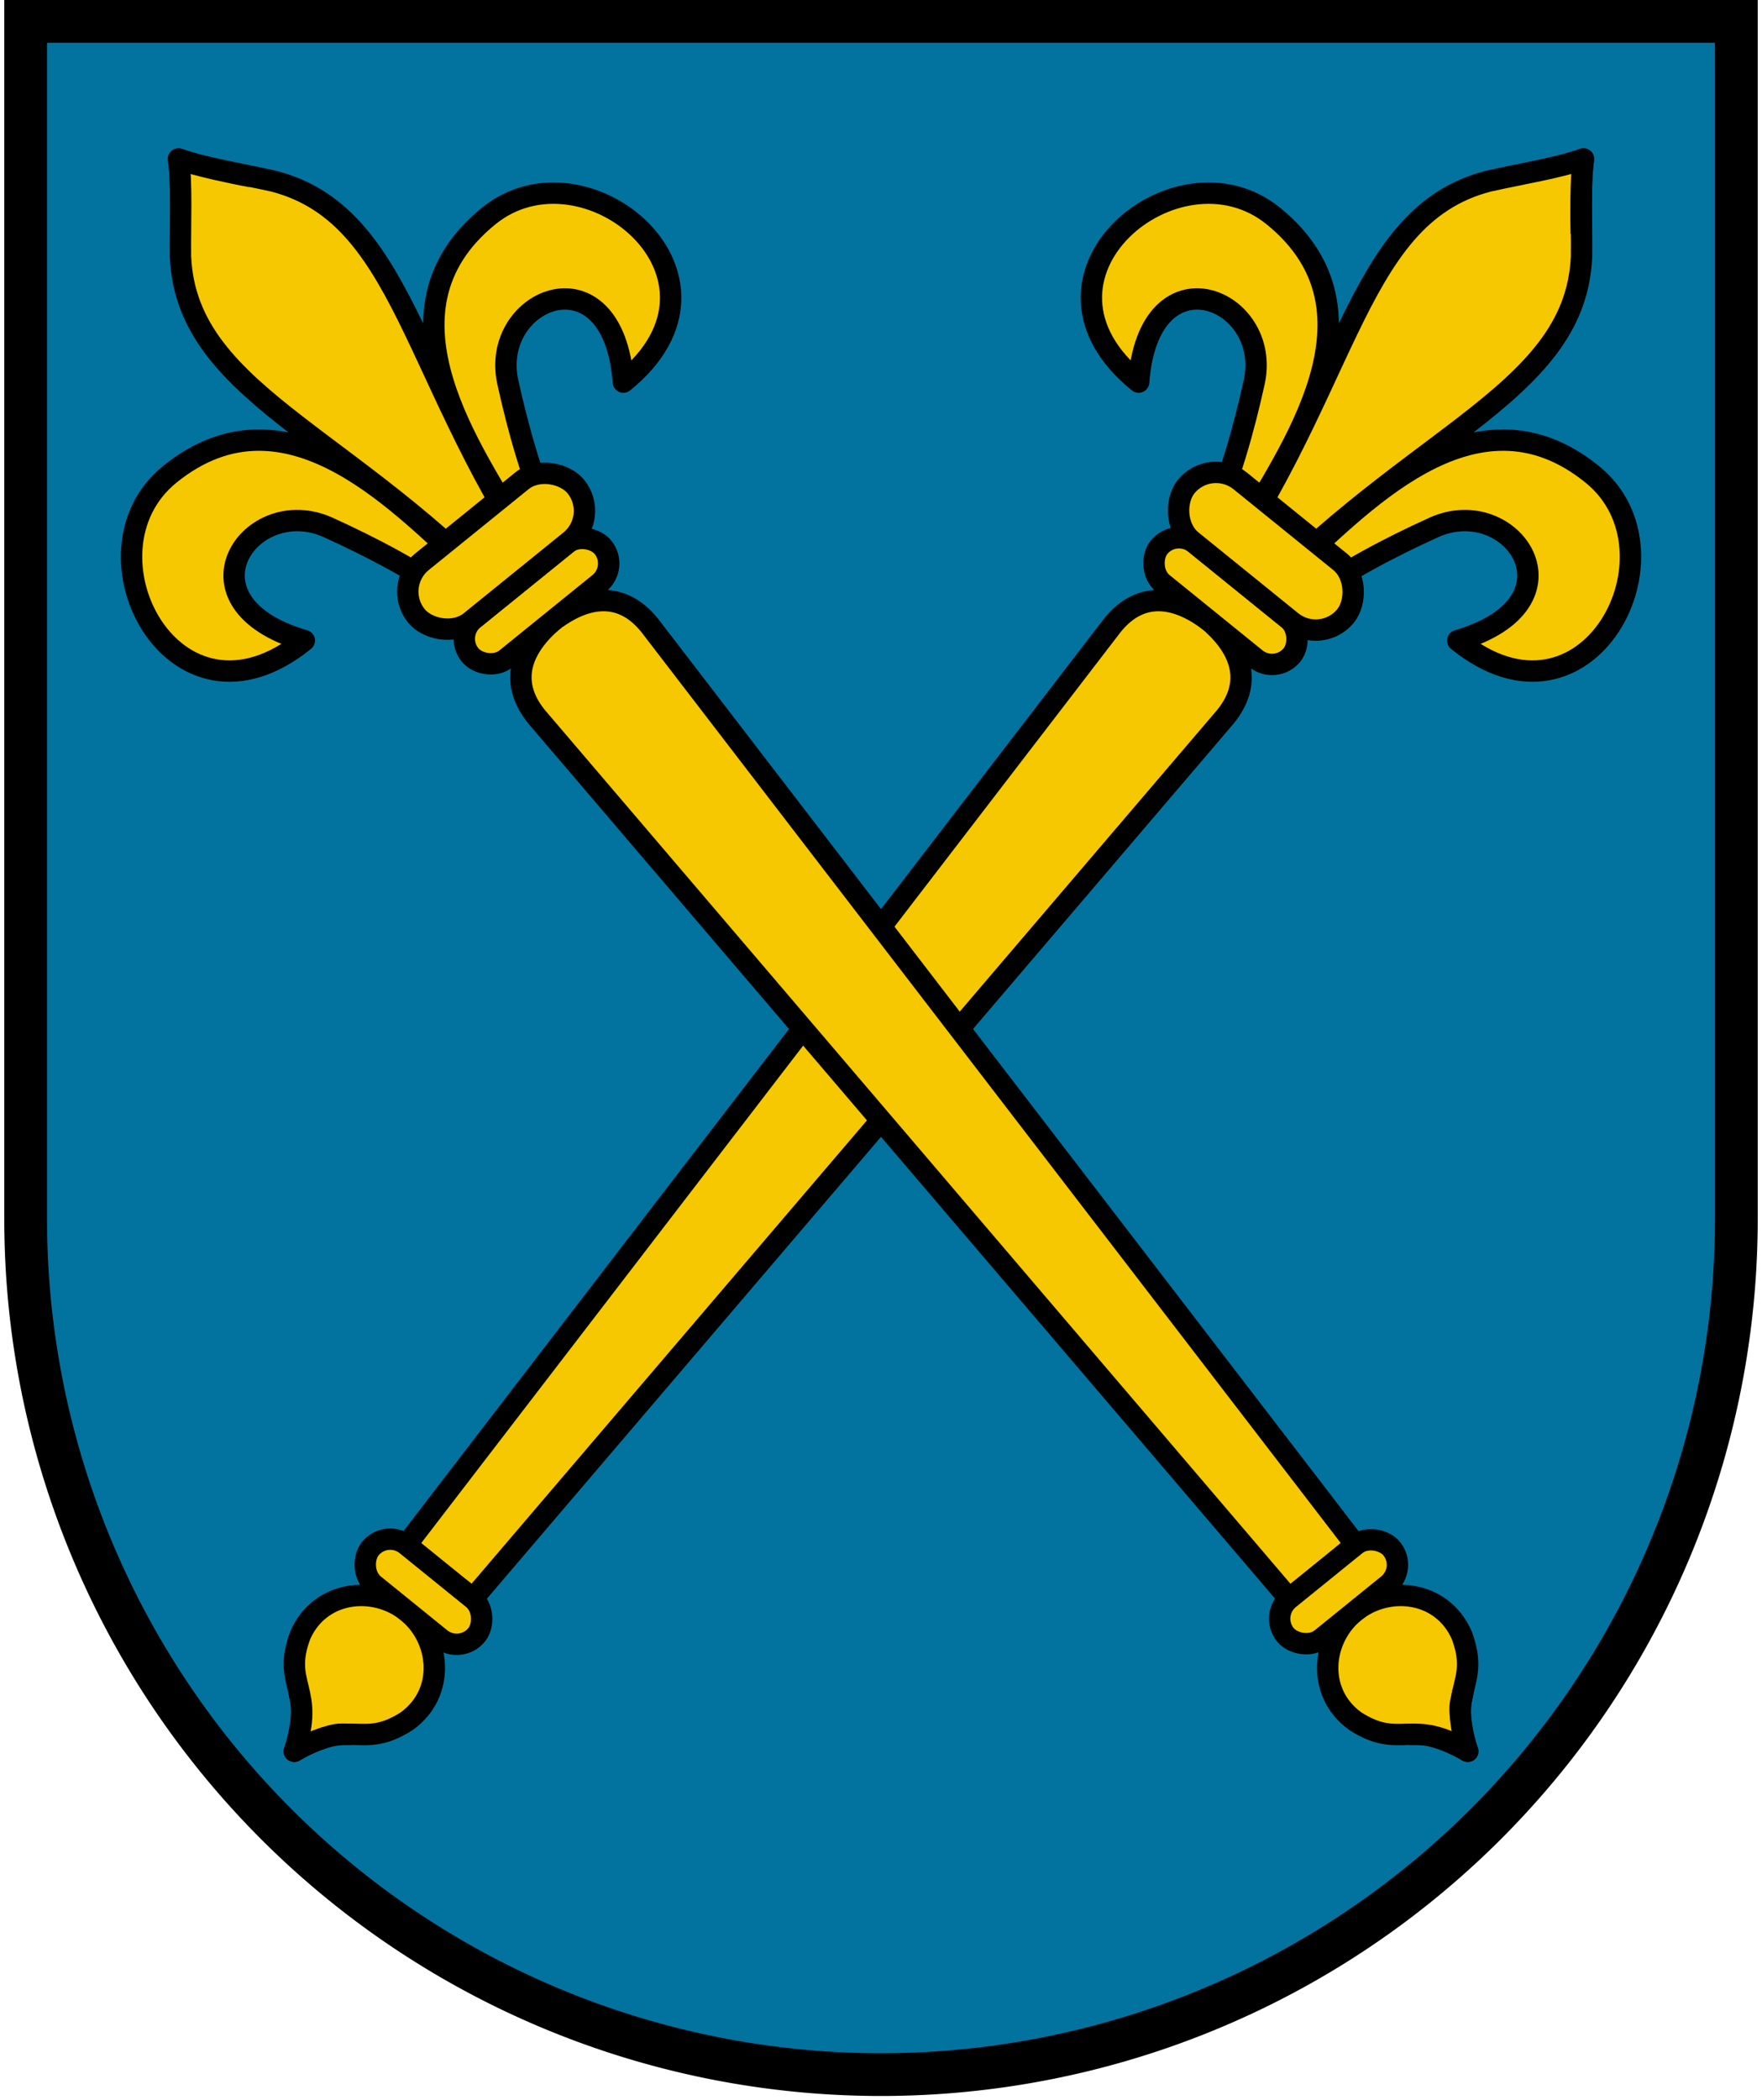 <?xml version="1.0"?>
<svg xmlns="http://www.w3.org/2000/svg" height="491" width="412" xmlns:xlink="http://www.w3.org/1999/xlink">
<g id="c" stroke="#000" stroke-linecap="square" stroke-miterlimit="9" stroke-width="5" fill="#f5c801">
<use x="-412" xlink:href="#d" transform="scale(-1,1)"/>
<g id="d">
<path stroke-linejoin="round" d="m199 97c-3.6-20.7-5-62-41-62-29 0-39 50 0 50-18-26 12-35 21-17 5 10 10 21.47 13 33m13 16h-4c-2-60-29-93-9-120 5-6.3 11-13 14-18 2.3 4 9 12 9 12m-8 127c-10 0-18 4-18 15l7 271h16m-6 12c-10 0-19 9-16 20 4 12 10.7 7.4 16 22 1-3 4-8.4 6-10"/>
</g><rect rx="6" height="12" width="40" y="106" x="186"/><rect rx="9" height="18" width="48" y="88" x="182"/><rect rx="6" height="12" width="32" y="404" x="190"/></g>
<path stroke="#000" stroke-width="10" d="m6 5v280a200 200 0 0 0 400 0v-280z" fill="#02739f"/>
<use xlink:href="#c" transform="rotate(39,206,240)"/><use xlink:href="#c" transform="rotate(-39,206,240)"/>
</svg>
